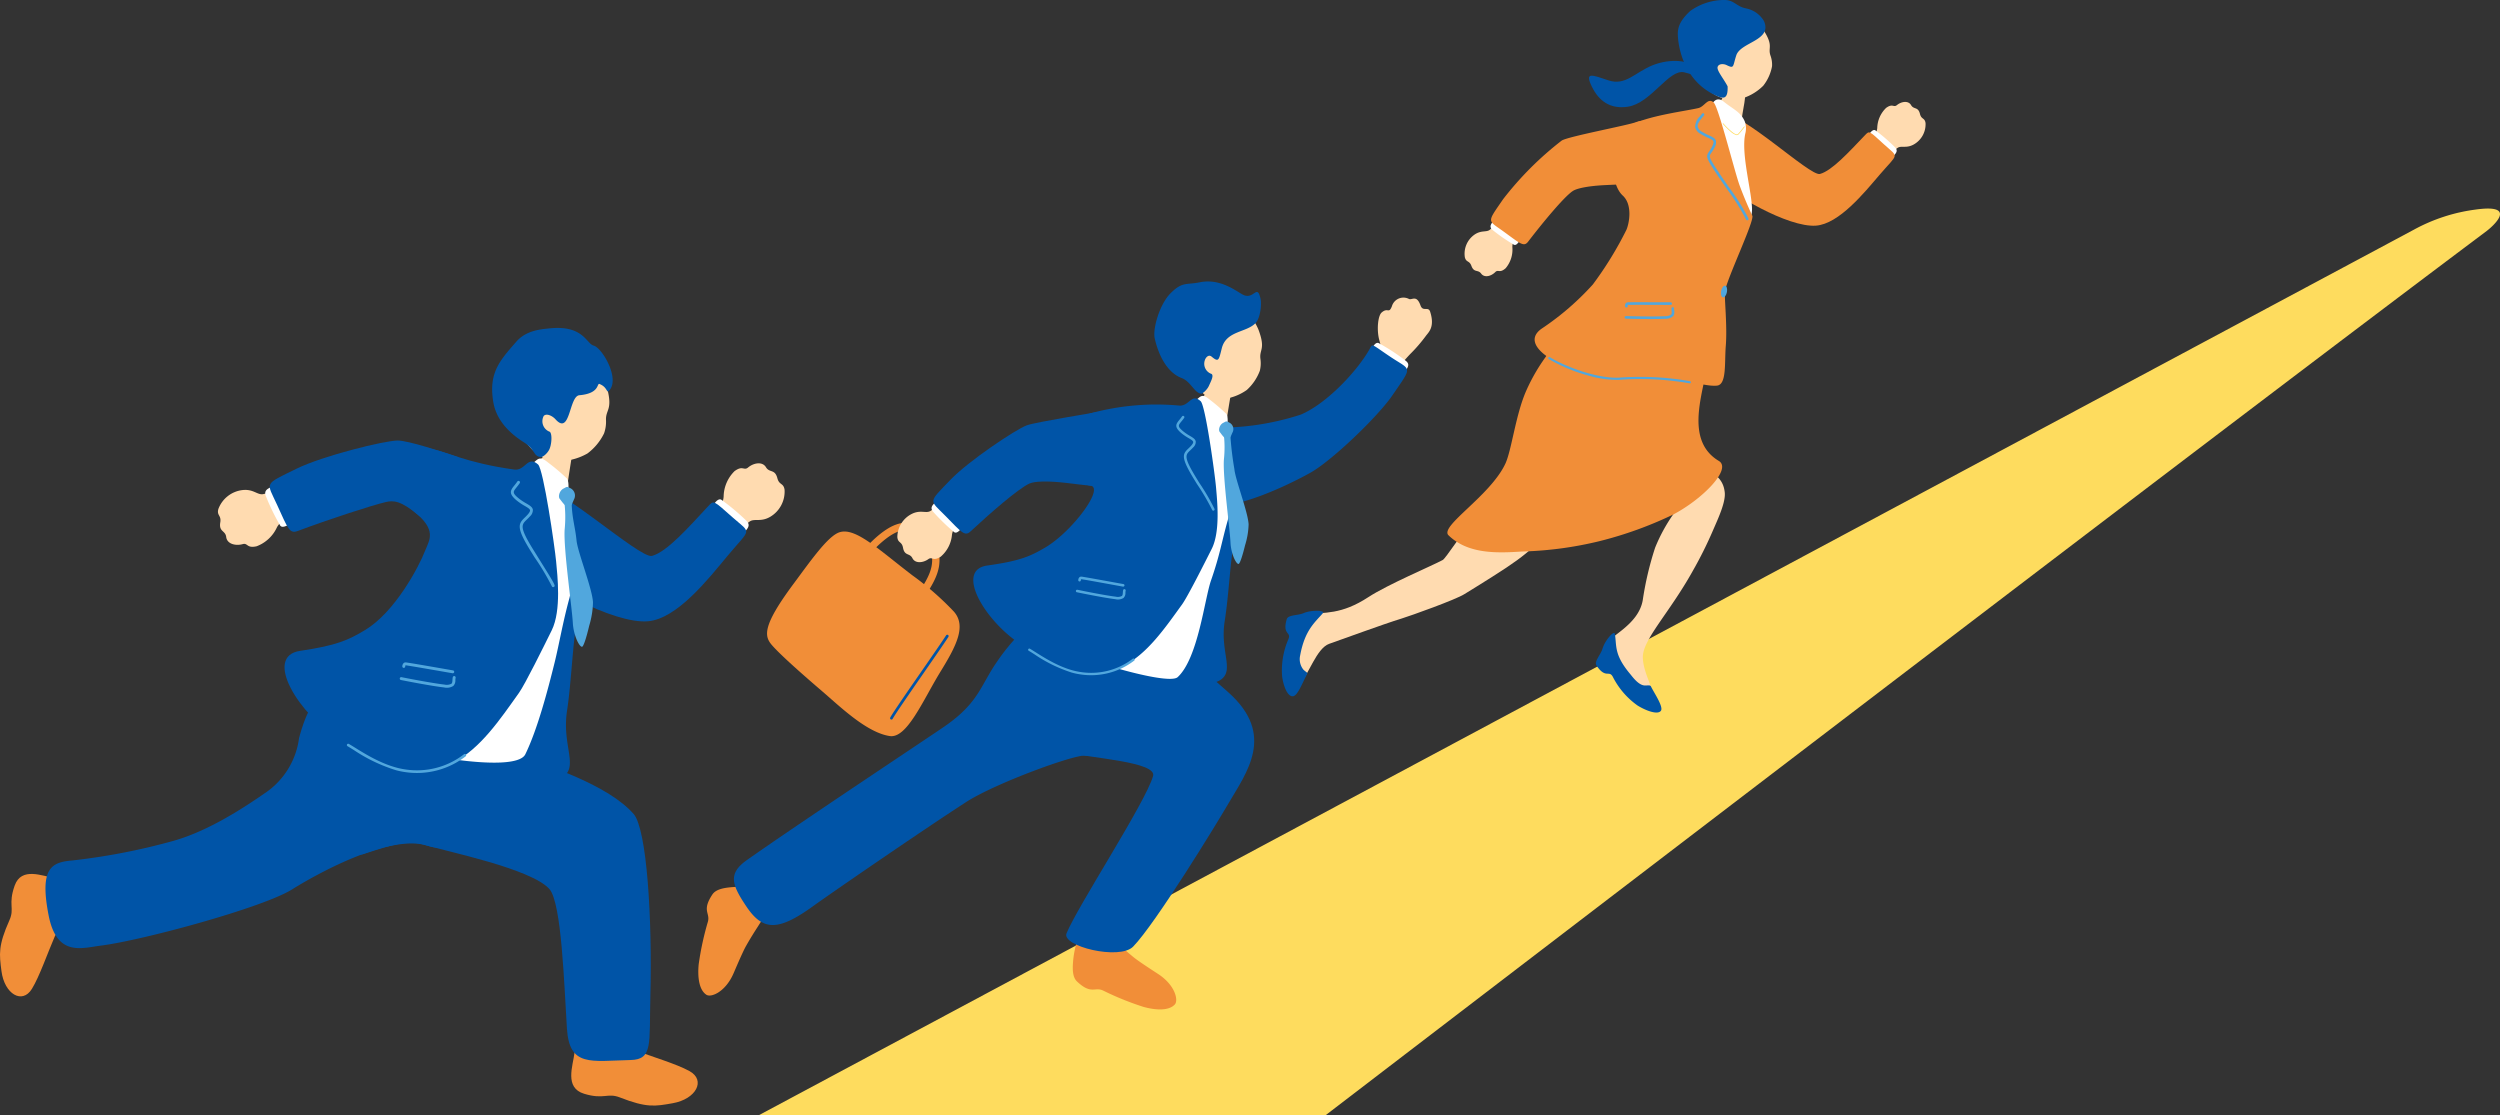 <svg xmlns="http://www.w3.org/2000/svg" width="416.432" height="185.75" viewBox="0 0 416.432 185.75">
  <rect x="0" y="0" width="416.432" height="185.75" fill="#333333" stroke="none"/>
  <g id="アートワーク_59" data-name="アートワーク 59" transform="translate(208.216 92.875)">
    <g id="グループ_18596" data-name="グループ 18596" transform="translate(-208.216 -92.875)">
      <path id="パス_89802" data-name="パス 89802" d="M485.75,55.053a29.236,29.236,0,0,0-10.255,3.318L199.763,205.9h94.4C363.93,152.482,446.774,89.2,487.54,58.633,488.34,58.032,493.039,54.05,485.75,55.053Z" transform="translate(-73.335 -20.151)" fill="#fedc5e"/>
      <g id="グループ_18589" data-name="グループ 18589" transform="translate(0 54.626)">
        <path id="パス_89803" data-name="パス 89803" d="M9.169,230.722c1.852.308,4.08-.3,4.069,4.119-.005,1.929-3.792,4.837-4.091,5.526-1.2,2.763-2.563,6.72-3.828,8.783-1.617,2.637-4.581.872-5.074-2.941-.368-2.854-.579-4.206,1.332-8.5.894-2.008-.266-2.578.868-5.761C3.571,228.789,7.035,230.367,9.169,230.722Z" transform="translate(0 -139.066)" fill="#f18e38"/>
        <path id="パス_89804" data-name="パス 89804" d="M150.894,274.787c.228-1.919,1.57-3.852,5.159-3.875,3.8-.024,4.038,3.159,4.763,3.434,2.9,1.1,7.034,2.313,9.216,3.515,2.79,1.536,1.117,4.67-2.781,5.359-2.917.516-4.3.8-8.8-.962-2.108-.823-2.639.4-5.966-.616C149.175,280.637,150.631,277,150.894,274.787Z" transform="translate(-55.194 -154.08)" fill="#f18e38"/>
        <path id="パス_89805" data-name="パス 89805" d="M140.911,154.644c.816,2.572.525,2.918-.018,7.035-.521,3.963-.746,9.12-1.375,13.265-.876,5.766,1.978,9.2-.7,11.022s-12.521.727-15.136-.748.88-13.055,3.818-17.765,6.085-13.37,7.856-13.427A13.881,13.881,0,0,1,140.911,154.644Z" transform="translate(-45.068 -111.159)" fill="#0054a7"/>
        <path id="パス_89806" data-name="パス 89806" d="M84.855,191.852c1.079-1.672,5.892-6.161-.009-7.025C81.942,184.4,73.365,180,62.808,180c-4.6,0-6.936,2.8-8.6,9.035a13.053,13.053,0,0,1-5.778,9.222c-4.585,3.183-10.051,6.51-15.455,7.974a106.956,106.956,0,0,1-16.567,3.183c-3.409.3-5.456,1.208-3.918,9.118,1.356,6.974,5.511,5.461,8.7,5.063,6.816-.851,26.966-6.3,31.88-9.377,3.823-2.39,16.23-9.4,22.685-7.224C81.954,209.084,82.294,195.822,84.855,191.852Z" transform="translate(-4.396 -120.707)" fill="#0054a7"/>
        <path id="パス_89807" data-name="パス 89807" d="M135.486,242.7c3.742-.086,3.083-2.722,3.287-10.567.337-13-.585-27.935-2.8-30.434-4.316-4.865-13.979-7.863-19.626-10.074-4.957-1.942-14.565-10.952-24.9-11.48-4.8-.246-10.16,6.69-8.061,15.583,1.768,7.492,5.462,13.319,7.551,12.684,2.258-.685,6.834-2.527,9.681-1.689,4.2,1.235,18.318,4.092,21.34,7.5,2.046,2.308,2.456,16.1,2.919,23.257C125.294,243.9,128.849,242.851,135.486,242.7Z" transform="translate(-30.44 -120.755)" fill="#0054a7"/>
        <path id="パス_89808" data-name="パス 89808" d="M146.1,117.122c.158-.751-3.225-.578-4.089.537a37.455,37.455,0,0,1-3.126,3.48c-1.371,1-2.423,2.156,1.158,3.361,3.064,1.031,4.572,2.251,4.771.71C145.117,122.863,145.958,117.455,146.1,117.122Z" transform="translate(-50.517 -97.455)" fill="#ffdbb0"/>
        <path id="パス_89809" data-name="パス 89809" d="M192.137,133.477c.994-.585,1.045-1.231,1.959-1.852.783-.532,1.828.144,3.388-.765a4.89,4.89,0,0,0,2.4-4.534c-.186-1.149-.892-.713-1.2-1.91-.409-1.566-1.311-.846-1.892-1.815-.611-1.018-2.066-.727-2.978.032-.719.6-.876-.415-2.27.621a6.076,6.076,0,0,0-1.809,4.225,3.122,3.122,0,0,1-1.168,2.252C187.924,130.282,191.628,133.775,192.137,133.477Z" transform="translate(-69.197 -99.393)" fill="#ffdbb0"/>
        <path id="パス_89810" data-name="パス 89810" d="M187.292,132.041c-.965,1.208-2.377,2.022-.454,3.42s3.89,3.788,4.595,2.506,2.177-1.908,1.159-2.954a37.053,37.053,0,0,0-4.169-3.5C188,131.22,187.521,131.754,187.292,132.041Z" transform="translate(-68.239 -102.875)" fill="#fff"/>
        <path id="パス_89811" data-name="パス 89811" d="M166.588,130.872c-3.363,3.621-6.813,7.538-9.319,8.245-2.083.589-16.884-13.17-20.9-12.361-2.335.47-5.79,9.459-2.465,12.559,4.809,4.483,16.9,11.161,22.666,10.693,4.874-.395,10.145-7.142,13.241-10.865,3.961-4.762,4.082-3.608.855-6.457C167.419,129.82,167.578,129.805,166.588,130.872Z" transform="translate(-48.652 -101.146)" fill="#0054a7"/>
        <path id="パス_89812" data-name="パス 89812" d="M124.566,121.679c1.156-.894,1.283-1.573,2.852-.285a34.661,34.661,0,0,1,3.047,2.58c.47.513.3,2.308.016,3.161-.621,1.84,1.511,12.867.418,16.851-1.077,3.927-1.727,7.757-2.447,10.662-1.119,4.511-2.831,11.09-4.885,15.3-1.689,3.462-21.592-.381-24.758-2.355s7.57-18.08,12.243-34.975c1.131-4.088,5.093-7.977,9.013-8.324C123.4,124,123.489,123.336,124.566,121.679Z" transform="translate(-36.063 -98.929)" fill="#fff"/>
        <g id="グループ_18587" data-name="グループ 18587" transform="translate(93.11 26.487)">
          <path id="パス_89813" data-name="パス 89813" d="M147.869,128.43c.494-.224.506-.424,1.081-.092a1.36,1.36,0,0,1,.719,1.8c-.377.783-.446,1.382-1.073,1.3-.516-.07-1.027-.91-1.341-1.278S147.18,128.794,147.869,128.43Z" transform="translate(-147.119 -128.162)" fill="#51a7dd"/>
          <path id="パス_89814" data-name="パス 89814" d="M148.424,130.925a20.9,20.9,0,0,1,.116,5.128c-.205,3.167,1.223,12.974,1.365,15.532.11,1.977,1.017,3.933,1.52,3.968.263.018.763-1.62,1.206-3.5a14.387,14.387,0,0,0,.631-3.9c-.1-2.247-2.553-8.375-2.741-10.317-.221-2.285-.773-3.706-.816-6.458C149.682,129.915,148.344,130.016,148.424,130.925Z" transform="translate(-147.597 -128.931)" fill="#51a7dd"/>
        </g>
        <path id="パス_89815" data-name="パス 89815" d="M120.128,136.863c-.227-2.459-2.1-15.357-3.01-16.167-1.763-1.574-2.106,1.119-3.99.849-8.274-1.189-10.715-2.849-14.046-3.5-2.243-.441-4.849,8.761-2.788,10.368,4.1,3.2,2.708,4.85,2.007,6.663-1.027,2.656-5.006,10.2-9.993,13.2-2.8,1.68-4.7,2.563-10.824,3.468-6.232.921-.14,10.715,6.673,14.851,4.948,3,11.051,7.845,18.814,3.792,4.579-2.39,7.774-7.167,10.966-11.644,1.029-1.443,4.156-7.785,5.461-10.428C121.037,144.987,120.335,139.112,120.128,136.863Z" transform="translate(-27.492 -97.955)" fill="#0054a7"/>
        <path id="パス_89816" data-name="パス 89816" d="M141.435,144.272a.242.242,0,0,1-.149-.142,41.237,41.237,0,0,0-2.873-4.813l-.561-.9c-2.531-4.064-2.184-4.659-1.08-5.726.152-.147.317-.306.486-.5.285-.32.416-.564.391-.727-.036-.227-.408-.445-.878-.72a9.6,9.6,0,0,1-1.358-.915c-1.358-1.134-1.047-1.656-.38-2.479.151-.187.322-.4.493-.651a.242.242,0,1,1,.4.27c-.18.266-.359.489-.518.685-.587.725-.744.92.315,1.8a9.01,9.01,0,0,0,1.292.869c.58.34,1.038.608,1.11,1.061a1.427,1.427,0,0,1-.506,1.123c-.178.2-.351.368-.511.522-.9.868-1.271,1.228,1.154,5.122l.56.9c2.433,3.906,2.688,4.314,2.914,4.893a.242.242,0,0,1-.3.318Z" transform="translate(-49.363 -101.101)" fill="#51a7dd"/>
        <g id="グループ_18588" data-name="グループ 18588" transform="translate(66.588 55.717)">
          <path id="パス_89817" data-name="パス 89817" d="M105.368,178.58a.242.242,0,0,1,.135-.463c1.03.212,5.261,1.024,7.143,1.231a1.7,1.7,0,0,0,1.166-.131c.151-.128.166-.363.182-.635a3.062,3.062,0,0,1,.052-.461.242.242,0,0,1,.289-.184.245.245,0,0,1,.184.287,2.444,2.444,0,0,0-.042.387,1.267,1.267,0,0,1-.353.976,2.02,2.02,0,0,1-1.531.241c-1.9-.208-6.154-1.025-7.188-1.237Z" transform="translate(-105.213 -175.663)" fill="#51a7dd"/>
          <path id="パス_89818" data-name="パス 89818" d="M106.044,175.24a.241.241,0,0,1-.153-.259.754.754,0,0,1,.241-.542c.177-.13.382-.1.69-.046l.206.032c.829.122,4.552.77,6.342,1.082l.963.168a.241.241,0,1,1-.082.476l-.964-.168c-1.787-.311-5.506-.959-6.329-1.08l-.213-.034a1.5,1.5,0,0,0-.335-.036.83.83,0,0,0-.04.215.241.241,0,0,1-.273.205A.237.237,0,0,1,106.044,175.24Z" transform="translate(-105.461 -174.348)" fill="#51a7dd"/>
        </g>
        <path id="パス_89819" data-name="パス 89819" d="M137.194,106.035a6.943,6.943,0,0,0,5.327,4.175,9.576,9.576,0,0,0,5.425-1.249,9.182,9.182,0,0,0,2.759-3.337,5.812,5.812,0,0,0,.326-2.213c-.071-1.789,1.155-1.662.182-5.342-.295-1.118-2.256-6.295-7.342-6.982C139.4,90.483,134.537,100.573,137.194,106.035Z" transform="translate(-50.088 -88.055)" fill="#ffdbb0"/>
        <path id="パス_89820" data-name="パス 89820" d="M147.534,95.7c1.349.592.987,1.753,1.636.866,1.532-2.1-1.366-6.966-2.735-7.311-1.213-.3-1.69-3.47-7.386-2.867-1.411.15-3.831.317-5.478,2.194-2.779,3.166-4.665,5.219-3.849,10.082.384,2.287,1.823,4.623,5.047,6.666,2.058,1.3,1.548,2.331,2.833,2.484.329.039,1.013-.479,1.4-1.17.44-.79.572-2.667.135-3.031a1.868,1.868,0,0,1-1.016-2.644c.469-.5,1.457,0,1.958.558,2.5,2.791,2.23-3.857,3.984-4.007C147.744,97.2,146.828,95.248,147.534,95.7Z" transform="translate(-47.551 -86.312)" fill="#0054a7"/>
        <path id="パス_89821" data-name="パス 89821" d="M67.417,128.648c-1.146.129-1.456.7-2.544.892-.932.166-1.609-.877-3.4-.684a4.89,4.89,0,0,0-4.043,3.16c-.3,1.125.523,1.015.32,2.235-.265,1.6.851,1.307.987,2.428.142,1.18,1.589,1.507,2.732,1.187.9-.253.63.735,2.326.358a6.074,6.074,0,0,0,3.374-3.12,3.123,3.123,0,0,1,1.985-1.58C69.96,133.283,68,128.582,67.417,128.648Z" transform="translate(-21.057 -101.853)" fill="#ffdbb0"/>
        <path id="パス_89822" data-name="パス 89822" d="M73.53,134.036c1.373-.71,2.995-.877,1.81-2.938s-2.007-5.045-3.174-4.162-2.766.855-2.263,2.224a36.919,36.919,0,0,0,2.38,4.894C72.551,134.5,73.2,134.205,73.53,134.036Z" transform="translate(-25.627 -101.167)" fill="#fff"/>
        <path id="パス_89823" data-name="パス 89823" d="M75.651,131.013c5.071-1.907,12.469-4.316,14.67-4.819,1.251-.286,2.458-.318,5.606,2.315,1.828,1.53,4.252-.563,5.754-3.752,1.235-2.623,2.4-5.436.325-6.157-1.983-.689-7.94-2.671-9.716-2.656-2.23.018-12.474,2.554-16.82,4.69-5.559,2.732-5.022,2.133-3.238,6.05C74.028,130.626,74.289,131.525,75.651,131.013Z" transform="translate(-26.065 -97.19)" fill="#0054a7"/>
        <path id="パス_89824" data-name="パス 89824" d="M99.494,200.161a26.831,26.831,0,0,1-7.062-3.379c-.4-.248-.745-.463-1.027-.624a.221.221,0,0,1-.082-.3.224.224,0,0,1,.3-.083c.285.163.636.381,1.041.633,1.9,1.183,5.091,3.163,8.383,3.62a12.782,12.782,0,0,0,9.743-2.521.222.222,0,1,1,.29.335,13.243,13.243,0,0,1-10.1,2.625A12.525,12.525,0,0,1,99.494,200.161Z" transform="translate(-33.515 -126.485)" fill="#51a7dd"/>
      </g>
      <g id="グループ_18593" data-name="グループ 18593" transform="translate(116.327 46.886)">
        <g id="グループ_18590" data-name="グループ 18590" transform="translate(11.445 40.197)">
          <path id="パス_89825" data-name="パス 89825" d="M226.054,147.163c-5.656-4.335-9.448-7.99-12.095-7.148-1.956.621-4.888,4.859-7.647,8.569-5.4,7.267-4.871,8.819-3.53,10.331,1.563,1.762,5.487,5.193,8.395,7.684,2.867,2.455,7.3,6.786,11.153,7.366,2.874.433,5.548-6.022,8.455-10.748,2.678-4.352,4.3-7.579,2.241-9.964A48.573,48.573,0,0,0,226.054,147.163Z" transform="translate(-201.886 -138.439)" fill="#f18e38"/>
          <path id="パス_89826" data-name="パス 89826" d="M235.311,151.47l-.035-.025a.61.61,0,0,1-.122-.853c3.2-4.261,3.54-5.92,3.125-8.246a4.726,4.726,0,0,0-2.211-3,3.794,3.794,0,0,0-3.263-.3c-1.847.651-4.16,2.932-5.212,4.342a.6.6,0,0,1-.853.124.609.609,0,0,1-.125-.853c1.066-1.429,3.579-3.987,5.785-4.763a4.981,4.981,0,0,1,4.282.393,5.971,5.971,0,0,1,2.8,3.836c.472,2.64.1,4.594-3.349,9.191A.61.61,0,0,1,235.311,151.47Z" transform="translate(-210.92 -137.595)" fill="#f18e38"/>
          <path id="パス_89827" data-name="パス 89827" d="M234.367,181.158a.228.228,0,0,1-.077-.3c.5-.909,2.95-4.445,5.319-7.864,1.692-2.442,3.29-4.747,3.979-5.813a.229.229,0,1,1,.384.248c-.694,1.072-2.294,3.38-3.987,5.825-2.253,3.251-4.806,6.936-5.295,7.824a.228.228,0,0,1-.311.09Z" transform="translate(-213.772 -148.417)" fill="#0054a7"/>
        </g>
        <path id="パス_89828" data-name="パス 89828" d="M365.983,89.973c.77-.811,1.435-1.646,2.189-2.408a25.757,25.757,0,0,0,2.456-2.862c.437-.618,1.549-1.447.727-4.033-.309-.973-1.208.075-1.609-1.055-.676-1.9-1.46-.781-1.979-1.109a2,2,0,0,0-2.789,1.25c-.525,1.323-.644.126-1.7,1.03-.637.544-.854,2.93-.4,4.59s.411,1.549-.029,2.217C362.4,88.278,365.59,90.388,365.983,89.973Z" transform="translate(-249.454 -75.621)" fill="#ffdbb0"/>
        <path id="パス_89829" data-name="パス 89829" d="M360.683,90.948c-.755,1.294-1.994,2.273.046,3.344s4.263,3.085,4.759,1.756,1.784-1.987.661-2.845a34.092,34.092,0,0,0-4.456-2.916C361.243,90.062,360.862,90.64,360.683,90.948Z" transform="translate(-248.344 -80.012)" fill="#fff"/>
        <path id="パス_89830" data-name="パス 89830" d="M342.706,91.751c-2.18,3.7-7.072,8.866-11.312,10.686a44.063,44.063,0,0,1-14.4,2.181c-2.307-.095-6.595,8.79-3.49,11.915,3.721,3.745,16.194-2.57,19.485-4.419,3.538-1.987,11.187-9.287,13.663-12.914,3.385-4.957,3.152-4.034-.317-6.351C342.844,90.517,343.421,90.536,342.706,91.751Z" transform="translate(-231.017 -80.27)" fill="#0054a7"/>
        <path id="パス_89831" data-name="パス 89831" d="M283.2,246.143a2.99,2.99,0,0,1,4.363-1.075c1.211.695,2.206,1.935,4.885,4.13.955.782,3.578,2.457,4.195,2.868,2.78,1.849,3.33,4.346,2.695,5.03-1.022,1.1-3.235.944-5.207.4a48.736,48.736,0,0,1-6.711-2.714c-1.428-.692-1.964.737-4.359-1.512-.708-.665-.776-1.852-.678-3.162A15.4,15.4,0,0,1,283.2,246.143Z" transform="translate(-219.978 -136.659)" fill="#f18e38"/>
        <path id="パス_89832" data-name="パス 89832" d="M193.185,233.619a2.989,2.989,0,0,1,1.8,4.114c-.477,1.313-1.529,2.5-3.235,5.519-.608,1.075-1.809,3.945-2.108,4.623-1.347,3.055-3.713,4.023-4.5,3.514-1.258-.819-1.482-3.026-1.286-5.062a48.72,48.72,0,0,1,1.527-7.076c.438-1.526-1.061-1.809.746-4.554.534-.811,1.692-1.081,3-1.209A15.4,15.4,0,0,1,193.185,233.619Z" transform="translate(-183.802 -132.575)" fill="#f18e38"/>
        <path id="パス_89833" data-name="パス 89833" d="M266.64,168.169c-.464-.766-4.792,1.992-10.4-3.635-5.259-5.276-6.132-7.939-10.6-4.923a33.278,33.278,0,0,0-8.63,8.706c-2.746,3.917-3.013,6.783-8.571,10.679-2.266,1.589-24.18,16.1-33.094,22.38-3.208,2.259-2.551,4.1-.137,7.707,2.726,4.075,5.213,4.269,11.122,0,2.559-1.849,17.663-12.268,25.506-17.349,4.791-3.1,17.975-7.929,19.826-7.732C259.884,184.877,267.846,170.161,266.64,168.169Z" transform="translate(-187.237 -105.016)" fill="#0054a7"/>
        <path id="パス_89834" data-name="パス 89834" d="M276.9,214.347c1.955-4.7,13.074-21.633,14.412-26.177.7-2.375-10.445-2.983-14.136-3.925-2.455-.627-3.3-5.124-4.762-7.929-3.043-5.833-3.592-11.708,4.261-14.632,3.138-1.169,17.518-1.93,17.748-.411.892,5.885,3.1,7.319,9.41,12.929,7.99,7.1,3.045,13.354-.051,18.667-1.924,3.3-12.06,19.879-15.794,23.707C285.735,218.882,276,216.513,276.9,214.347Z" transform="translate(-215.568 -105.779)" fill="#0054a7"/>
        <path id="パス_89835" data-name="パス 89835" d="M320.023,101.093c.146-.668-2.87-.538-3.648.449a33.258,33.258,0,0,1-2.811,3.078c-1.228.878-2.175,1.9,1.008,3,2.723.941,4.057,2.039,4.245.667C319.1,106.2,319.892,101.389,320.023,101.093Z" transform="translate(-231.017 -83.846)" fill="#ffdbb0"/>
        <path id="パス_89836" data-name="パス 89836" d="M315.03,134.518c.708,2.3.446,2.6-.066,6.269-.494,3.528-.731,8.121-1.321,11.81-.822,5.131,1.7,8.209-.7,9.816s-11.163.557-13.482-.777.879-11.626,3.531-15.8,5.519-11.869,7.1-11.907A12.359,12.359,0,0,1,315.03,134.518Z" transform="translate(-225.967 -96.045)" fill="#0054a7"/>
        <path id="パス_89837" data-name="パス 89837" d="M300.634,105.084c1.036-.789,1.154-1.392,2.544-.234a30.938,30.938,0,0,1,2.7,2.321c.415.46.254,2.058-.008,2.816-.567,1.634,1.253,11.476.25,15.018-.988,3.492-1.281,5.677-2.76,9.924-1.085,3.116-2.162,12.984-5.557,16.116-1.66,1.532-17.643-3.454-20.449-5.237s6.876-16.055,11.164-31.076c1.037-3.635,4.6-7.071,8.092-7.352C299.574,107.142,299.662,106.553,300.634,105.084Z" transform="translate(-217.96 -85.14)" fill="#fff"/>
        <g id="グループ_18591" data-name="グループ 18591" transform="translate(86.741 23.316)">
          <path id="パス_89838" data-name="パス 89838" d="M321.534,111.157c.442-.2.454-.375.965-.074a1.212,1.212,0,0,1,.627,1.607c-.341.695-.408,1.228-.965,1.149-.459-.066-.909-.818-1.186-1.149S320.918,111.477,321.534,111.157Z" transform="translate(-320.857 -110.922)" fill="#51a7dd"/>
          <path id="パス_89839" data-name="パス 89839" d="M322.016,113.38a18.66,18.66,0,0,1,.065,4.571c-.206,2.821,1,11.57,1.1,13.851.084,1.761.878,3.512,1.326,3.546.234.018.691-1.438,1.1-3.114a12.8,12.8,0,0,0,.59-3.466c-.077-2-2.214-7.481-2.367-9.213a53.259,53.259,0,0,1-.68-5.761C323.143,112.49,321.951,112.571,322.016,113.38Z" transform="translate(-321.281 -111.608)" fill="#51a7dd"/>
        </g>
        <path id="パス_89840" data-name="パス 89840" d="M296.607,119.752c-.184-2.193-1.764-13.7-2.565-14.427-1.559-1.415-1.87.853-3.561.727a41.71,41.71,0,0,0-14.586,1.236c-1.983.464-2.969,3.663-2.639,6.032.4,2.837,0,5.807,2.377,6.061,2.523.269-3,7.674-7.462,10.3-2.506,1.477-4.211,2.25-9.669,3.012-5.56.775-.2,9.546,5.838,13.282,4.387,2.712,9.79,7.069,16.737,3.515,4.1-2.1,6.98-6.33,9.856-10.3.927-1.278,3.76-6.907,4.941-9.253C297.359,127,296.775,121.757,296.607,119.752Z" transform="translate(-210.369 -85.38)" fill="#0054a7"/>
        <path id="パス_89841" data-name="パス 89841" d="M315.685,125.227a.212.212,0,0,1-.131-.127,36.662,36.662,0,0,0-2.526-4.31l-.493-.806c-2.226-3.639-1.913-4.167-.921-5.109.137-.13.285-.271.437-.439.256-.282.374-.5.353-.644-.03-.2-.359-.4-.777-.647a8.511,8.511,0,0,1-1.2-.826c-1.2-1.02-.921-1.482-.32-2.211.135-.165.29-.352.444-.577a.216.216,0,0,1,.356.244c-.163.236-.324.433-.467.606-.528.642-.67.815.267,1.61a8.016,8.016,0,0,0,1.145.784c.515.307.921.549.982.954a1.269,1.269,0,0,1-.46,1c-.159.177-.316.325-.459.461-.808.768-1.142,1.085.991,4.573l.492.806a36.026,36.026,0,0,1,2.561,4.381.216.216,0,0,1-.271.28Z" transform="translate(-229.979 -87.061)" fill="#51a7dd"/>
        <g id="グループ_18592" data-name="グループ 18592" transform="translate(62.888 49.167)">
          <path id="パス_89842" data-name="パス 89842" d="M283.3,155.569a.216.216,0,0,1,.125-.411c.916.2,4.68.951,6.356,1.149a1.516,1.516,0,0,0,1.04-.108c.136-.113.15-.322.167-.565a2.745,2.745,0,0,1,.049-.411.216.216,0,0,1,.258-.162.219.219,0,0,1,.163.258,2.129,2.129,0,0,0-.04.345,1.126,1.126,0,0,1-.322.866,1.8,1.8,0,0,1-1.366.2c-1.692-.2-5.476-.958-6.4-1.154Z" transform="translate(-283.168 -152.975)" fill="#51a7dd"/>
          <path id="パス_89843" data-name="パス 89843" d="M283.93,152.561a.216.216,0,0,1-.134-.232.673.673,0,0,1,.218-.482c.158-.115.34-.083.615-.036l.184.03c.738.115,4.051.72,5.643,1.01l.858.156a.215.215,0,0,1-.077.424l-.858-.156c-1.59-.29-4.9-.895-5.632-1.009l-.189-.031a1.39,1.39,0,0,0-.3-.035.769.769,0,0,0-.037.192.214.214,0,0,1-.245.18A.189.189,0,0,1,283.93,152.561Z" transform="translate(-283.398 -151.769)" fill="#51a7dd"/>
        </g>
        <path id="パス_89844" data-name="パス 89844" d="M310.729,89.512c2.849,1.922,1.822,5.544,5.84,5.689a8.523,8.523,0,0,0,4.708-1.559,8.182,8.182,0,0,0,2.17-3.19,5.189,5.189,0,0,0,.105-1.99c-.213-1.582.886-1.571-.284-4.754-.355-.967-2.525-5.445-7.1-5.582C311.322,77.978,307.281,87.185,310.729,89.512Z" transform="translate(-229.925 -75.565)" fill="#ffdbb0"/>
        <path id="パス_89845" data-name="パス 89845" d="M320.631,81.06c.874-.871,1.075-3.238.87-4.119-.584-2.506-1.053.137-2.792-.595-1.027-.433-3.733-2.86-7.323-2.128-2.273.463-2.883-.151-4.852,1.807-1.859,1.85-3.021,5.956-2.654,7.552.778,3.387,2.38,5.8,4.485,6.59,1.5.563,2.1,2.428,3.2,2.6.292.046,1.063-.673,1.347-1.319.325-.737.846-1.68.428-1.966a1.789,1.789,0,0,1-1.121-2.261c.124-.44.616-1.052,1.131-.623,1.209,1.007,1.2.585,1.708-1.42C315.8,82.3,319.074,82.611,320.631,81.06Z" transform="translate(-227.859 -74.082)" fill="#0054a7"/>
        <path id="パス_89846" data-name="パス 89846" d="M243.518,132.105c-.921.456-1.008,1.026-1.861,1.519-.73.422-1.615-.246-3.06.46a4.359,4.359,0,0,0-2.429,3.875c.091,1.033.746.692.947,1.775.263,1.418,1.11.837,1.564,1.735.478.945,1.789.78,2.649.165.677-.484.751.425,2.057-.406a5.415,5.415,0,0,0,1.881-3.638,2.78,2.78,0,0,1,1.184-1.926C247.054,135.217,243.989,131.872,243.518,132.105Z" transform="translate(-203.022 -95.379)" fill="#ffdbb0"/>
        <path id="パス_89847" data-name="パス 89847" d="M249.969,136.035c.935-1.011,2.243-1.643.625-3.011s-3.212-3.618-3.922-2.524-2.058,1.555-1.221,2.55a32.911,32.911,0,0,0,3.478,3.378C249.288,136.719,249.746,136.276,249.969,136.035Z" transform="translate(-206.337 -94.687)" fill="#fff"/>
        <path id="パス_89848" data-name="パス 89848" d="M251.84,128.065c3.223-3,8-7.171,9.836-7.987.842-.374,2.993-.462,6.128-.095,6.254.733,9.619,1.589,10.793-4.554,1.1-5.756-.707-8.15-3.345-7.651-2.22.42-12.56,2.063-14.043,2.614-1.863.692-9.676,5.924-12.669,9.033-3.828,3.976-3.561,3.311-.877,6.052C250.363,128.233,250.891,128.949,251.84,128.065Z" transform="translate(-206.509 -86.428)" fill="#0054a7"/>
        <path id="パス_89849" data-name="パス 89849" d="M277.915,174.719a23.917,23.917,0,0,1-6.268-3.063c-.354-.224-.661-.418-.911-.563a.2.2,0,1,1,.2-.342c.254.147.565.344.923.571,1.689,1.068,4.514,2.856,7.443,3.286a11.388,11.388,0,0,0,8.7-2.176.2.2,0,1,1,.256.3A11.8,11.8,0,0,1,279.245,175,11.284,11.284,0,0,1,277.915,174.719Z" transform="translate(-215.68 -109.561)" fill="#51a7dd"/>
      </g>
      <g id="グループ_18595" data-name="グループ 18595" transform="translate(213.507)">
        <path id="パス_89850" data-name="パス 89850" d="M495.322,35.916c.793-.451.841-.961,1.571-1.442.626-.412,1.445.135,2.69-.566a3.87,3.87,0,0,0,1.954-3.561c-.134-.911-.7-.575-.931-1.526-.306-1.244-1.027-.685-1.476-1.458-.472-.813-1.626-.6-2.357-.01-.576.465-.688-.338-1.8.466a4.809,4.809,0,0,0-1.48,3.323,2.47,2.47,0,0,1-.951,1.769C492.026,33.339,494.917,36.147,495.322,35.916Z" transform="translate(-394.3 -9.849)" fill="#ffdbb0"/>
        <path id="パス_89851" data-name="パス 89851" d="M491.54,34.692c-.777.945-1.9,1.573-.4,2.7s3.034,3.043,3.607,2.036,1.745-1.485.951-2.324a29.157,29.157,0,0,0-3.259-2.816C492.108,34.051,491.725,34.468,491.54,34.692Z" transform="translate(-393.537 -12.562)" fill="#fff"/>
        <path id="パス_89852" data-name="パス 89852" d="M475.128,33.539c-2.7,2.826-5.48,5.887-7.471,6.418-1.656.441-13.209-10.619-16.4-10.026-1.854.345-4.692,7.419-2.1,9.91,3.754,3.6,13.245,9.029,17.814,8.726,3.861-.256,8.111-5.535,10.605-8.445,3.19-3.723,3.273-2.808.752-5.1C475.8,32.716,475.924,32.706,475.128,33.539Z" transform="translate(-378.016 -10.979)" fill="#f18e38"/>
        <path id="パス_89853" data-name="パス 89853" d="M379.926,130.327c-3.478-5.133-5.709-2.6-9.31,2.152-2.175,2.87-5.139,7.359-5.588,7.6-1.81.981-9.157,4.075-12.389,6.185-4.526,2.954-7.224,2.523-10.646,2.883-1.1.116-1.925,1.2-1.64,3.466.208,1.659-.375,3.737-.63,5.51-.221,1.54.228,3.271,1.711,2.133,1.2-.921,2.543-5.478,4.678-6.211,2.306-.792,8.659-3.159,12.087-4.22,1.5-.463,8.964-3.121,10.443-4.064.491-.313,3.9-2.366,6.983-4.408C385.912,134.528,381.592,132.786,379.926,130.327Z" transform="translate(-338.203 -46.805)" fill="#ffdbb0"/>
        <path id="パス_89854" data-name="パス 89854" d="M424.9,122.487c-1.728.223-2.121,2.925-2.3,6.442-.1,2.041,2.411,1.77,6.655.991,1.45-.266,5.364-1.055,4.521.571a27.966,27.966,0,0,0-2.981,5.5,53.192,53.192,0,0,0-2.067,8.774c-.736,4.149-5.649,6-6.142,7.4-.965,2.73,4.381,7.819,7.2,7.983,1.167-.25-.977-3.028-1.041-5.864-.067-2.957,4.442-7.411,8.377-14.516a66.857,66.857,0,0,0,3.327-6.693c.836-1.93,2.153-4.724,1.934-6.357C442.162,125.031,441.2,120.389,424.9,122.487Z" transform="translate(-368.601 -44.77)" fill="#ffdbb0"/>
        <path id="パス_89855" data-name="パス 89855" d="M434.076,17.933c-2.541-.614-5.508,5.149-9.393,5.73-2.928.438-4.809-.94-5.983-3.324-1.289-2.616.085-1.944,2.783-1.058,2.821.927,4.407-1.354,7.327-2.525s6.359-.874,6.99.534C436.566,18.994,436.106,18.423,434.076,17.933Z" transform="translate(-367.036 -5.885)" fill="#0054a7"/>
        <path id="パス_89856" data-name="パス 89856" d="M415.441,86.614c4.76,1.075,9-1.075,8.847,3.759-.135,4.418-4.347,13.251,1.868,16.974,2.244,1.344-2.743,6.392-7.623,8.943a64.075,64.075,0,0,1-12.25,4.421,61.1,61.1,0,0,1-12.92,1.728c-4.1.265-8.954.471-12.231-2.7-1.556-1.5,6.95-6.544,9.468-11.933,1.025-2.193,1.69-7.953,3.378-11.927a30.939,30.939,0,0,1,9.243-12C405.2,82.056,407.07,84.724,415.441,86.614Z" transform="translate(-353.355 -30.57)" fill="#f18e38"/>
        <path id="パス_89857" data-name="パス 89857" d="M454.358,22.954c-.184-.06-2.664-.664-2.887-.762-.227.385-1.2,3.3-2.587,4.5-1.783,1.539-3.466,3.032-3.419,4.454.154.539,10.218,6.653,8.308,1.821-.525-1.329-.61-2.48.327-7.692C454.238,24.5,454.269,23.231,454.358,22.954Z" transform="translate(-377.041 -8.147)" fill="#ffdbb0"/>
        <path id="パス_89858" data-name="パス 89858" d="M448.041,15.448a5.939,5.939,0,0,0,5.323,1.925,8.456,8.456,0,0,0,4.126-2.27,7.386,7.386,0,0,0,1.463-3.234,4.422,4.422,0,0,0-.256-1.781c-.479-1.359.55-1.558-1.109-4.154-.5-.789-3.32-4.3-7.626-3.6C446.178,2.949,444.589,11.887,448.041,15.448Z" transform="translate(-377.287 -0.823)" fill="#ffdbb0"/>
        <path id="パス_89859" data-name="パス 89859" d="M455.932,3.5a4.481,4.481,0,0,0-2.9-2.084c-1.754-.308-2-1.465-3.827-1.418a9.707,9.707,0,0,0-5.55,1.833c-1.588,1.473-2.046,2.556-2.067,3.738s.469,7.916,6.7,10.495c1,.412,1.668.337,1.594-1.68-.638-1.247-1.82-2.625-1.669-3.211s1-.578,1.511-.325c1.29.635,1,.224,1.6-1.621C452.057,6.98,457.387,6.772,455.932,3.5Z" transform="translate(-375.616 0)" fill="#0054a7"/>
        <path id="パス_89860" data-name="パス 89860" d="M442.032,30.461c1.2-1.264,1.534-5.674,3.744-3.88,1.488,1.208,2.8,1.669,3.459,3.285a3.464,3.464,0,0,1,.068,2.016c-.735,3.4,1.142,9.757,1.127,12.634-.019,3.716-4.83,8.229-5.645,11.458s-2.6,2.95-4.724,3.788-2.645-1.926-5.6-3.512-3.242-2.878-.861-8.383S438.036,27.545,442.032,30.461Z" transform="translate(-372.098 -9.602)" fill="#fff"/>
        <path id="パス_89861" data-name="パス 89861" d="M435.747,67.359c.27-3.312-.267-8.175-.139-9.057.3-2.108,4.94-11.753,4.558-12.622-.342-.677-1.374-3.013-2.12-5.05-.827-2.259-3.507-13.06-4.313-13.8-.98-.9-1.5.685-2.568.927-2.328.525-7.375,1.135-10.714,2.556-.736.313-3.012.625-3.259,2.039-.46,2.633-.748,8,1.394,9.976,1.689,1.557,1.058,4.673.614,5.692a59.326,59.326,0,0,1-5.6,9.117,45.461,45.461,0,0,1-8.459,7.313c-5.279,3.579,7.654,9.124,14.777,8.319,7.251-.819,11.7,1.466,14.344,1.217C435.927,73.831,435.513,70.231,435.747,67.359Z" transform="translate(-361.784 -9.75)" fill="#f18e38"/>
        <path id="パス_89862" data-name="パス 89862" d="M454.764,47.632a.218.218,0,0,1-.144-.136,37.141,37.141,0,0,0-3.261-5.182c-.706-1.024-1.437-2.083-2.03-3-1.382-2.128-1.392-2.383-.832-3.183a5.4,5.4,0,0,0,.471-.779c.205-.423.272-.7.21-.872-.077-.212-.4-.361-.849-.565a10.361,10.361,0,0,1-1.262-.658,1.758,1.758,0,0,1-.926-1.143,2.521,2.521,0,0,1,.824-1.825c.11-.135.218-.268.313-.4a.217.217,0,0,1,.351.256c-.1.136-.212.275-.326.416-.4.495-.813,1.007-.734,1.48a1.371,1.371,0,0,0,.727.847,9.986,9.986,0,0,0,1.213.63c.544.249.939.429,1.077.813a1.579,1.579,0,0,1-.228,1.21,5.818,5.818,0,0,1-.506.838c-.409.585-.473.675.841,2.7.59.909,1.318,1.965,2.023,2.987a36.121,36.121,0,0,1,3.313,5.283.217.217,0,0,1-.133.277A.213.213,0,0,1,454.764,47.632Z" transform="translate(-377.284 -10.941)" fill="#51a7dd"/>
        <path id="パス_89863" data-name="パス 89863" d="M453.935,76.25c-.1.536-.4.93-.666.88s-.4-.525-.3-1.06.4-.93.666-.88S454.035,75.714,453.935,76.25Z" transform="translate(-379.783 -27.601)" fill="#51a7dd"/>
        <g id="グループ_18594" data-name="グループ 18594" transform="translate(57.109 50.34)">
          <path id="パス_89864" data-name="パス 89864" d="M427.762,82.753a.217.217,0,0,1,.051-.43c.944.033,4.818.117,6.519.017a1.532,1.532,0,0,0,1.014-.291c.115-.137.092-.347.066-.591a2.73,2.73,0,0,1-.023-.417.217.217,0,0,1,.228-.207.22.22,0,0,1,.206.228,2.172,2.172,0,0,0,.022.349,1.139,1.139,0,0,1-.166.918,1.817,1.817,0,0,1-1.321.444c-1.716.1-5.611.017-6.56-.016A.232.232,0,0,1,427.762,82.753Z" transform="translate(-427.588 -80.015)" fill="#51a7dd"/>
          <path id="パス_89865" data-name="パス 89865" d="M427.881,80.418a.217.217,0,0,1-.174-.207.68.68,0,0,1,.132-.517c.137-.142.323-.143.605-.145l.188,0c.754-.017,4.153,0,5.786.006l.879,0a.217.217,0,1,1,0,.435l-.88,0c-1.632-.008-5.027-.023-5.774-.006l-.194,0a1.4,1.4,0,0,0-.3.018.779.779,0,0,0,0,.2.216.216,0,0,1-.211.223A.2.2,0,0,1,427.881,80.418Z" transform="translate(-427.631 -79.54)" fill="#51a7dd"/>
        </g>
        <path id="パス_89866" data-name="パス 89866" d="M414.482,97.14a27.576,27.576,0,0,1-6.935-2.847.183.183,0,0,1,.193-.31c2.468,1.534,7.835,3.576,11.495,3.417a47.728,47.728,0,0,1,11.873.592h.005a.183.183,0,0,1-.087.355,47.368,47.368,0,0,0-11.775-.583A16.685,16.685,0,0,1,414.482,97.14Z" transform="translate(-363.09 -34.492)" fill="#51a7dd"/>
        <path id="パス_89867" data-name="パス 89867" d="M455.628,34.4a2.809,2.809,0,0,1-.987-.64,11.044,11.044,0,0,1-1.14-1.132l-.063-.071a.061.061,0,1,1,.091-.081l.063.072a11.019,11.019,0,0,0,1.129,1.121c.6.527,1.008.726,1.2.589a6.608,6.608,0,0,0,.671-.786c.145-.184.282-.358.375-.464a.061.061,0,1,1,.091.08c-.091.1-.227.277-.37.459a6.183,6.183,0,0,1-.7.811A.425.425,0,0,1,455.628,34.4Z" transform="translate(-379.962 -11.914)" fill="#fedc5e"/>
        <path id="パス_89868" data-name="パス 89868" d="M423.185,166.752c.344,1.981-.2,3.4,2.557,6.688.386.46,1.346,1.816,2.36,1.9.5.04.956-.123,1.089.151.553,1.139,2.148,3.43,1.657,4.078-.519.685-2.4.02-3.861-.873a13.072,13.072,0,0,1-4.146-4.807c-.646-1.164-1.147.41-2.709-1.858-.462-.67.7-1.79,1.009-2.851C421.514,167.888,423.067,166.072,423.185,166.752Z" transform="translate(-367.702 -61.162)" fill="#0054a7"/>
        <path id="パス_89869" data-name="パス 89869" d="M344.19,161.162c-1.307,1.528-3,2.8-3.773,7.023a2.784,2.784,0,0,0,.547,2.382c.472.442.747.48.6.747-.806,1.491-1.573,3.648-2.385,3.683-.859.036-1.528-1.6-1.768-3.292a13.079,13.079,0,0,1,1.06-6.259c.485-1.24-1.047-.622-.3-3.271.221-.783,1.828-.6,2.839-1.04C342.249,160.6,344.638,160.637,344.19,161.162Z" transform="translate(-337.352 -59.013)" fill="#0054a7"/>
        <path id="パス_89870" data-name="パス 89870" d="M391.073,57.919c-.74.534-.733,1.047-1.408,1.6-.578.477-1.451.021-2.613.852a3.87,3.87,0,0,0-1.559,3.75c.231.892.755.5,1.089,1.417.438,1.2,1.095.57,1.625,1.29.557.758,1.681.422,2.345-.244.523-.523.72.262,1.743-.657a4.811,4.811,0,0,0,1.114-3.463,2.473,2.473,0,0,1,.754-1.861C394.628,60.126,391.452,57.645,391.073,57.919Z" transform="translate(-354.994 -21.255)" fill="#ffdbb0"/>
        <path id="パス_89871" data-name="パス 89871" d="M397.031,60.877c.671-1.023,1.724-1.768.106-2.729s-3.345-2.7-3.806-1.636-1.575,1.664-.7,2.413a29.161,29.161,0,0,0,3.543,2.449C396.535,61.576,396.871,61.12,397.031,60.877Z" transform="translate(-357.526 -20.624)" fill="#fff"/>
        <path id="パス_89872" data-name="パス 89872" d="M398.61,51.932c2.383-3.1,5.956-7.455,7.447-8.439.683-.451,2.554-.844,5.354-.982,5.586-.275,8.66-.018,8.787-5.572.12-5.2-1.982-5.511-3.616-4.914-1.545.563-11.137,2.351-12.355,3.051a54.2,54.2,0,0,0-9.774,9.771c-2.771,4.044-2.634,3.423.119,5.43C397.341,52.3,397.909,52.846,398.61,51.932Z" transform="translate(-357.575 -11.676)" fill="#f18e38"/>
      </g>
    </g>
  </g>
</svg>
